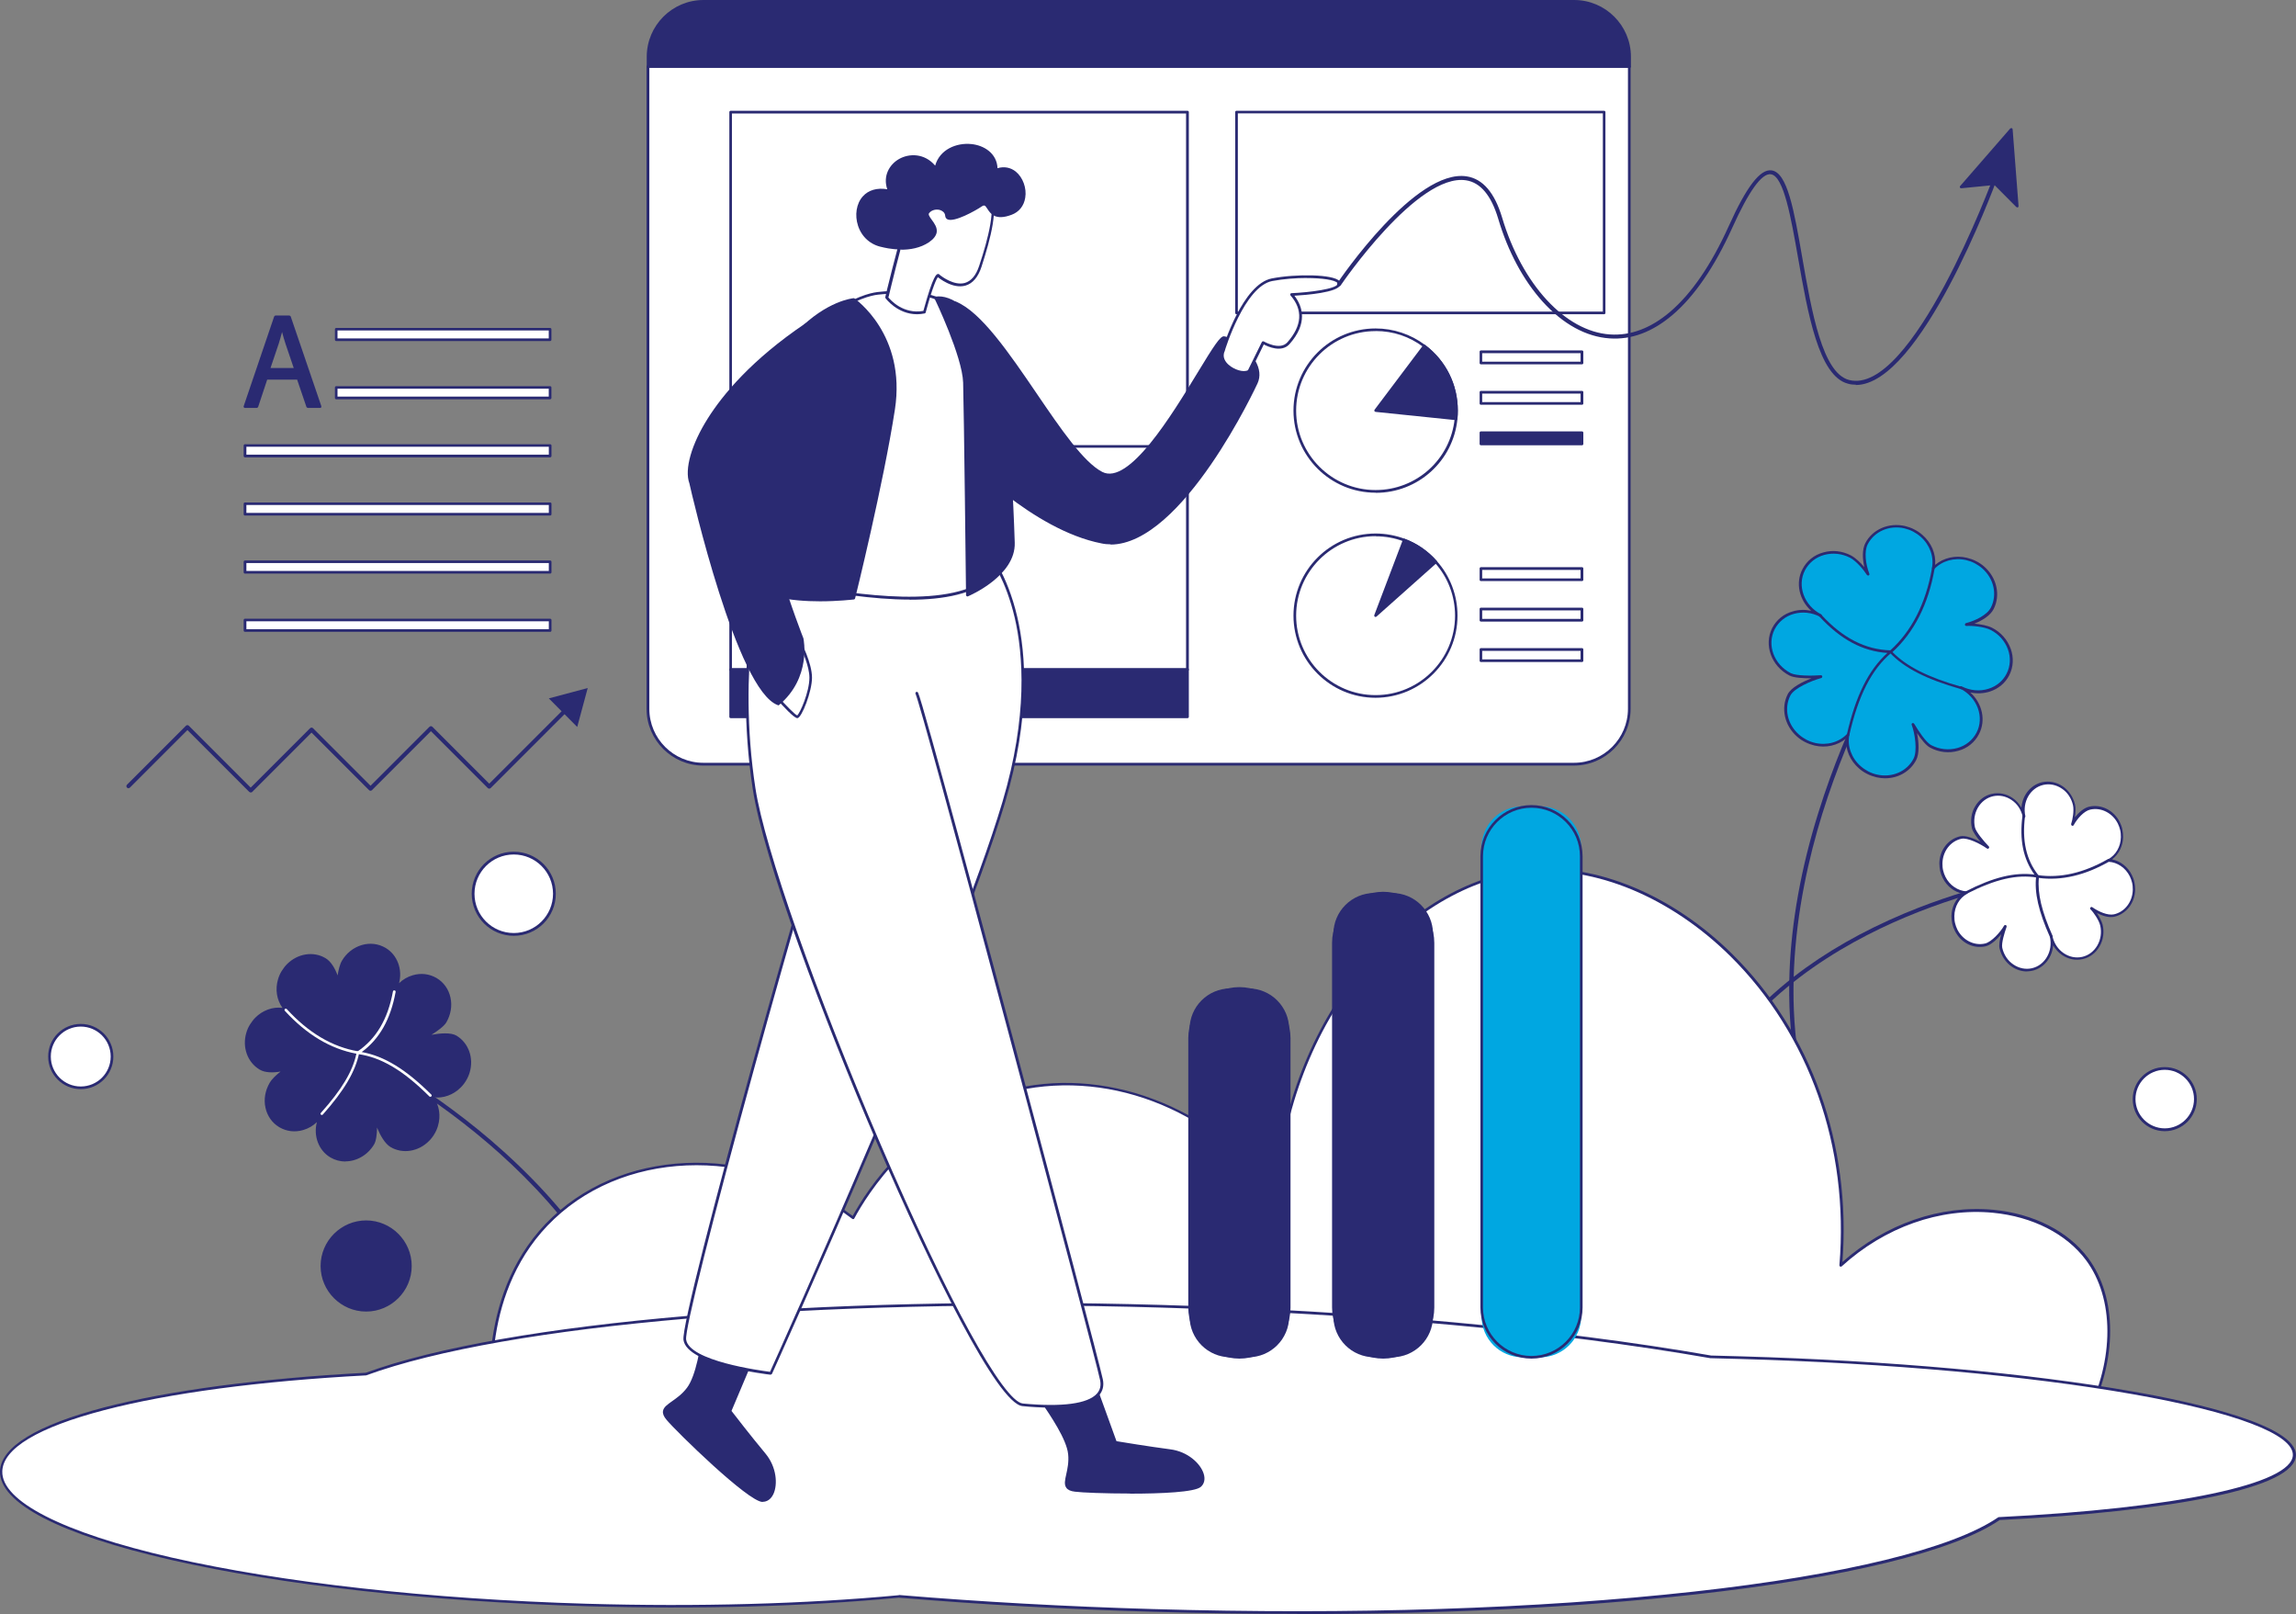 <?xml version="1.0" encoding="UTF-8"?>
<svg id="Layer_1" data-name="Layer 1" xmlns="http://www.w3.org/2000/svg" viewBox="0 0 371.91 261.4">
  <rect x="0" y="0" width="371.91" height="261.4" fill="#808080" stroke="none"/>
  <defs>
    <style>
      .cls-1 {
        fill: #fff;
      }

      .cls-2 {
        fill: #00a7e1;
      }

      .cls-3 {
        fill: #2a2a72;
      }
    </style>
  </defs>
  <path class="cls-3" d="M263.94,9.17c0-4.96-4.02-8.98-8.98-8.98H113.92c-4.96,0-8.98,4.02-8.98,8.98v1.6h158.98v-1.6h.02Z"/>
  <path class="cls-3" d="M263.94,11H104.97c-.13,0-.21-.11-.21-.21v-1.6c0-5.06,4.13-9.19,9.19-9.19H254.99c5.06,0,9.19,4.13,9.19,9.19v1.6c0,.13-.11,.21-.21,.21h-.02Zm-158.76-.43h158.53v-1.38c0-4.83-3.93-8.74-8.74-8.74H113.92c-4.83,0-8.74,3.94-8.74,8.74v1.38Z"/>
  <path class="cls-1" d="M104.97,10.77V114.79c0,4.96,4.02,8.98,8.98,8.98H254.99c4.95,0,8.98-4.02,8.98-8.98V10.77H104.97Z"/>
  <path class="cls-3" d="M254.96,123.98H113.92c-5.06,0-9.19-4.13-9.19-9.19V10.77c0-.13,.11-.21,.21-.21h158.98c.13,0,.21,.11,.21,.21V114.79c0,5.06-4.13,9.19-9.19,9.19h.02ZM105.18,11V114.79c0,4.83,3.94,8.74,8.74,8.74H254.96c4.83,0,8.74-3.94,8.74-8.74V11H105.18Z"/>
  <path class="cls-1" d="M192.38,18.15H118.37v54.15h74.01V18.15Z"/>
  <path class="cls-3" d="M192.36,72.51H118.35c-.13,0-.21-.11-.21-.21V18.15c0-.13,.11-.21,.21-.21h74.01c.13,0,.21,.11,.21,.21v54.15c0,.13-.11,.21-.21,.21Zm-73.8-.43h73.56V18.38H118.56v53.7Z"/>
  <path class="cls-1" d="M259.81,18.15h-59.54V50.68h59.54V18.15Z"/>
  <path class="cls-3" d="M259.84,50.89h-59.55c-.13,0-.21-.11-.21-.21V18.15c0-.13,.11-.21,.21-.21h59.55c.13,0,.21,.11,.21,.21V50.68c0,.13-.11,.21-.21,.21Zm-59.33-.43h59.12V18.36h-59.12V50.47Z"/>
  <path class="cls-1" d="M192.38,77.94H118.37v30.51h74.01v-30.51Z"/>
  <path class="cls-3" d="M192.36,108.66H118.35c-.13,0-.21-.11-.21-.21v-30.51c0-.13,.11-.21,.21-.21h74.01c.13,0,.21,.11,.21,.21v30.51c0,.13-.11,.21-.21,.21Zm-73.8-.43h73.56v-30.06H118.56v30.06Z"/>
  <path class="cls-3" d="M192.38,108.44H118.37v7.66h74.01v-7.66Z"/>
  <path class="cls-3" d="M192.36,116.3H118.35c-.13,0-.21-.11-.21-.21v-7.66c0-.13,.11-.21,.21-.21h74.01c.13,0,.21,.11,.21,.21v7.66c0,.13-.11,.21-.21,.21Zm-73.8-.43h73.56v-7.21H118.56v7.21Z"/>
  <path class="cls-3" d="M294.85,185.51c-.13,0-.26-.09-.3-.19-3.49-8.34-5.06-17.74-4.68-27.94,.32-8.15,1.87-16.81,4.66-25.74,4.72-15.21,11.38-26.13,11.47-26.23,.08-.15,.3-.19,.45-.11s.19,.3,.11,.45c-.06,.11-6.7,10.96-11.4,26.11-4.32,13.96-7.83,34.53,0,53.23,.06,.17,0,.36-.17,.43-.04,0-.08,.02-.13,.02v-.02Z"/>
  <path class="cls-2" d="M325.23,109.25c-1.34,2.64-4.74,3.6-7.57,2.13,2.83,1.45,4.04,4.77,2.7,7.4-1.34,2.64-4.74,3.6-7.57,2.13-1.02-.53-2.32-2.68-2.87-3.57,.53,1.38,.98,4.3,.3,5.66-1.13,2.21-3.72,3.26-6.21,2.68-.49-.11-.96-.3-1.42-.53s-.89-.53-1.28-.85c-1.55-1.36-2.28-3.36-1.92-5.26-1.32,1.4-3.38,1.98-5.38,1.51-.49-.11-.96-.3-1.42-.53-.47-.23-.89-.53-1.28-.85-1.92-1.68-2.6-4.38-1.45-6.6,.7-1.36,3.74-2.57,5.17-2.94-1.04,.06-3.96,.15-5-.36-2.83-1.45-4.04-4.77-2.7-7.4,1.34-2.64,4.74-3.6,7.57-2.13-2.83-1.45-4.04-4.77-2.7-7.4,1.34-2.64,4.74-3.6,7.57-2.13,1.04,.53,2.28,1.96,2.83,2.87-.53-1.38-.94-3.57-.23-4.94,1.15-2.21,3.72-3.26,6.21-2.68,.49,.11,.96,.3,1.43,.53,.47,.23,.89,.53,1.28,.85,1.55,1.36,2.28,3.36,1.91,5.26,1.32-1.4,3.38-1.98,5.38-1.51,.49,.11,.96,.3,1.42,.53,.47,.23,.89,.53,1.28,.85,1.91,1.68,2.59,4.38,1.45,6.6-.7,1.36-2.77,2.28-4.19,2.64,1.06-.06,3,.13,4.02,.66,2.83,1.45,4.04,4.77,2.7,7.4l-.02-.02Z"/>
  <path class="cls-3" d="M305.34,126.04c-.47,0-.94-.06-1.42-.17-.51-.13-1.02-.3-1.49-.55-.47-.23-.92-.53-1.32-.89-1.45-1.26-2.21-3.06-2.06-4.85-1.36,1.15-3.28,1.6-5.15,1.15-.51-.13-1.02-.3-1.49-.55-.47-.23-.91-.53-1.32-.89-2.04-1.79-2.66-4.62-1.51-6.87,.53-1.06,2.36-2,3.85-2.57-1.21,0-2.83-.06-3.57-.45-2.93-1.51-4.19-4.96-2.79-7.7,.68-1.32,1.87-2.3,3.36-2.7,.96-.28,1.96-.3,2.94-.09-1.92-1.74-2.58-4.49-1.4-6.74,.68-1.32,1.87-2.3,3.36-2.7,1.49-.43,3.08-.26,4.51,.49,.72,.38,1.53,1.15,2.15,1.89-.32-1.36-.36-2.85,.15-3.87,1.15-2.26,3.81-3.4,6.45-2.79,.51,.13,1.02,.3,1.49,.55,.47,.23,.91,.53,1.32,.89,1.45,1.26,2.21,3.06,2.06,4.85,1.36-1.15,3.28-1.6,5.15-1.15,.51,.13,1.02,.3,1.49,.55,.47,.23,.92,.53,1.32,.89,2.04,1.79,2.66,4.62,1.51,6.87-.53,1.04-1.83,1.85-3.11,2.36,.98,.09,2.13,.3,2.85,.66,1.43,.72,2.49,1.94,3.02,3.38,.53,1.45,.45,2.98-.23,4.32-.64,1.26-1.76,2.19-3.15,2.64-1,.32-2.08,.36-3.15,.15,1.92,1.74,2.57,4.49,1.4,6.74-.68,1.32-1.87,2.3-3.36,2.7-1.49,.43-3.08,.26-4.51-.49-.72-.36-1.53-1.43-2.17-2.38,.32,1.49,.4,3.34-.13,4.36-.96,1.85-2.89,2.96-5.02,2.96h-.02Zm-6-7.26s.06,0,.11,.02c.09,.04,.13,.15,.11,.23-.36,1.81,.36,3.77,1.85,5.06,.36,.32,.79,.6,1.21,.83,.45,.23,.91,.4,1.38,.51,2.45,.57,4.89-.49,5.96-2.57,.64-1.23,.24-4.06-.3-5.47-.04-.11,0-.23,.11-.28,.11-.04,.21,0,.28,.09l.09,.13c.57,.94,1.79,2.89,2.72,3.36,1.32,.68,2.81,.83,4.19,.45,1.38-.38,2.47-1.28,3.11-2.49,1.3-2.51,.13-5.7-2.6-7.11-.08-.04-.13-.11-.13-.19,0-.04,0-.06,.02-.11,.06-.11,.19-.15,.3-.09,1.38,.7,2.98,.85,4.38,.38,1.28-.4,2.32-1.28,2.9-2.43,.62-1.21,.7-2.64,.21-3.96-.49-1.34-1.49-2.47-2.81-3.13-1-.51-2.96-.7-3.92-.64-.11,0-.21-.06-.23-.19,0-.11,.04-.21,.15-.26,1.47-.38,3.42-1.28,4.06-2.53,1.06-2.09,.49-4.68-1.4-6.34-.36-.32-.79-.6-1.21-.83-.45-.23-.92-.4-1.38-.51-1.94-.45-3.91,.11-5.19,1.45-.06,.06-.17,.08-.26,.04-.08-.04-.13-.15-.11-.23,.36-1.81-.36-3.77-1.85-5.06-.36-.32-.79-.6-1.21-.83-.45-.23-.92-.4-1.38-.51-2.45-.57-4.89,.49-5.96,2.57-.62,1.21-.32,3.28,.26,4.77,.04,.11,0,.21-.11,.28-.11,.04-.21,0-.28-.08-.51-.81-1.72-2.26-2.74-2.79-1.32-.68-2.81-.83-4.19-.45-1.38,.38-2.47,1.28-3.11,2.49-1.3,2.51-.13,5.7,2.59,7.11,.09,.04,.13,.11,.13,.19,0,.04,0,.06-.02,.11-.06,.11-.19,.15-.3,.09-1.32-.68-2.81-.83-4.19-.45-1.38,.38-2.47,1.28-3.11,2.49-1.3,2.53-.13,5.7,2.6,7.11,.87,.45,3.38,.45,4.87,.34,.11,0,.21,.06,.24,.19,0,.11-.04,.21-.15,.26-1.66,.45-4.4,1.64-5.02,2.83-1.06,2.09-.49,4.68,1.4,6.34,.36,.32,.79,.6,1.21,.83,.45,.23,.91,.4,1.38,.51,1.94,.45,3.91-.11,5.19-1.45,.04-.04,.11-.06,.15-.06v-.02Z"/>
  <path class="cls-3" d="M299.36,119.23h-.04c-.13-.02-.19-.15-.17-.26,1.45-6.32,3.49-10.43,6.57-13.23-4-.26-7.59-2.19-11-5.89-.08-.09-.08-.23,0-.3,.08-.08,.23-.08,.3,0,3.47,3.79,7.15,5.66,11.23,5.77,.08,0,.17,.06,.19,.15,.02,.08,0,.17-.06,.23-3.23,2.74-5.34,6.87-6.83,13.36-.02,.11-.11,.17-.21,.17h.02Z"/>
  <path class="cls-3" d="M317.66,111.59h-.06c-5.6-1.6-9.13-3.4-11.49-5.89-.04-.04-.06-.11-.06-.15,0-.06,.02-.11,.06-.15,3.53-3.15,5.83-7.66,6.83-13.34,0-.13,.13-.19,.25-.17,.13,0,.19,.13,.17,.26-1,5.7-3.3,10.23-6.81,13.45,2.3,2.34,5.77,4.09,11.15,5.62,.11,.04,.19,.15,.15,.28-.02,.11-.11,.15-.21,.15l.02-.04Z"/>
  <path class="cls-3" d="M276.49,175.53s-.11,0-.15-.04c-.17-.08-.21-.28-.15-.45,3.25-6.32,8.1-12,14.44-16.91,5.04-3.91,11.04-7.34,17.81-10.19,11.53-4.83,21.44-6.32,21.53-6.34,.19-.02,.34,.11,.36,.28,.02,.17-.11,.34-.28,.36-.11,0-9.96,1.49-21.4,6.3-10.55,4.43-24.63,12.68-31.91,26.79-.06,.11-.17,.17-.3,.17l.04,.04Z"/>
  <path class="cls-1" d="M337.34,155.15c-2.25,.51-4.53-1.04-5.08-3.47,.55,2.43-.83,4.81-3.06,5.32-2.26,.51-4.53-1.04-5.08-3.47-.19-.87,.45-2.74,.7-3.51-.55,1-2.06,2.74-3.23,3.02-1.89,.43-3.81-.6-4.72-2.36-.17-.34-.32-.72-.4-1.13-.09-.4-.13-.79-.13-1.19,.04-1.62,.87-3.06,2.19-3.79-1.51-.09-2.89-1.02-3.61-2.47-.17-.34-.32-.72-.4-1.13-.09-.4-.13-.79-.13-1.19,.04-2,1.32-3.74,3.21-4.19,1.17-.28,3.4,.94,4.36,1.62-.58-.6-2.09-2.3-2.28-3.17-.55-2.43,.83-4.81,3.06-5.32,2.26-.51,4.53,1.04,5.08,3.47-.55-2.43,.83-4.81,3.06-5.32,2.25-.51,4.53,1.04,5.08,3.47,.19,.89-.04,2.34-.3,3.13,.55-1,1.68-2.36,2.83-2.62,1.9-.43,3.81,.6,4.72,2.36,.17,.34,.32,.72,.4,1.13,.08,.4,.13,.79,.13,1.19-.04,1.62-.87,3.06-2.19,3.79,1.51,.09,2.89,1.02,3.62,2.47,.17,.34,.32,.72,.4,1.13,.08,.4,.13,.79,.13,1.19-.04,2-1.32,3.74-3.21,4.19-1.17,.28-2.74-.51-3.68-1.19,.58,.6,1.42,1.85,1.62,2.74,.55,2.43-.81,4.81-3.06,5.32l-.02-.02Z"/>
  <path class="cls-3" d="M328.32,157.32c-.85,0-1.68-.26-2.43-.77-1-.68-1.7-1.74-2-2.96-.13-.57,.04-1.47,.28-2.3-.74,.89-1.72,1.77-2.55,1.96-1.96,.45-4-.57-4.96-2.49-.19-.36-.34-.77-.43-1.17-.08-.4-.13-.83-.13-1.23,.02-1.47,.7-2.81,1.79-3.64-1.34-.28-2.53-1.19-3.19-2.51-.19-.36-.34-.77-.43-1.17-.08-.4-.13-.83-.13-1.23,.04-2.15,1.43-3.94,3.38-4.38,.85-.19,2.21,.34,3.28,.89-.58-.7-1.24-1.6-1.38-2.19-.28-1.23-.11-2.49,.51-3.53,.62-1.06,1.57-1.79,2.72-2.04,1.15-.26,2.34-.02,3.34,.66,.6,.4,1.08,.96,1.45,1.57,.15-1.98,1.45-3.66,3.34-4.11,1.15-.26,2.34-.02,3.34,.66,1,.68,1.7,1.74,2,2.96,.13,.57,.08,1.36-.02,2.06,.64-.81,1.47-1.53,2.3-1.72,1.96-.45,4,.57,4.96,2.49,.19,.36,.34,.77,.42,1.17,.09,.4,.13,.83,.13,1.23-.02,1.47-.7,2.81-1.79,3.64,1.34,.28,2.53,1.19,3.19,2.51,.19,.38,.34,.77,.42,1.17,.09,.4,.13,.83,.13,1.23-.04,2.15-1.45,3.94-3.38,4.38-.85,.19-1.92-.13-2.83-.6,.4,.6,.79,1.32,.94,1.89,.28,1.23,.11,2.49-.51,3.53-.62,1.06-1.57,1.79-2.72,2.04-1.15,.26-2.34,.02-3.34-.66-.6-.4-1.08-.96-1.45-1.57-.15,1.96-1.45,3.66-3.34,4.11-.3,.06-.62,.11-.91,.11Zm-3.51-7.51h.09c.11,.04,.15,.17,.13,.28l-.04,.13c-.26,.74-.83,2.51-.66,3.28,.26,1.13,.89,2.08,1.81,2.7,.92,.62,1.98,.83,3,.6,2.13-.49,3.42-2.77,2.91-5.06v-.04c0-.11,.06-.19,.17-.21,.13-.02,.23,.04,.25,.17,.26,1.13,.9,2.08,1.81,2.7,.92,.62,1.98,.83,3,.6,1.02-.23,1.89-.89,2.45-1.85,.55-.96,.72-2.11,.47-3.21-.19-.85-1.04-2.11-1.58-2.64-.08-.09-.08-.21,0-.3,.06-.09,.19-.11,.3-.04,.96,.68,2.47,1.38,3.51,1.15,1.76-.4,3-2.04,3.04-3.98,0-.38-.02-.77-.11-1.13-.09-.36-.21-.72-.38-1.06-.68-1.36-2-2.26-3.42-2.34-.11,0-.17-.06-.19-.17-.02-.09,.02-.19,.11-.23,1.25-.7,2.04-2.06,2.06-3.6,0-.38-.02-.77-.11-1.13-.09-.36-.21-.72-.38-1.06-.87-1.72-2.72-2.66-4.47-2.26-1.02,.23-2.11,1.47-2.68,2.51-.06,.11-.17,.15-.28,.09-.11-.06-.15-.17-.13-.28,.24-.7,.49-2.15,.3-3.02-.26-1.13-.89-2.09-1.81-2.7-.92-.62-1.98-.83-3-.6-2.13,.49-3.42,2.77-2.91,5.06v.04c0,.11-.06,.19-.17,.21-.13,.02-.23-.04-.26-.17-.25-1.13-.89-2.09-1.81-2.7-.91-.62-1.98-.83-3-.6-1.02,.23-1.89,.89-2.45,1.85-.55,.96-.72,2.11-.47,3.21,.17,.72,1.43,2.23,2.24,3.06,.08,.08,.08,.21,0,.3-.06,.09-.19,.11-.3,.04-1.08-.77-3.17-1.81-4.17-1.57-1.76,.4-3,2.04-3.04,3.98,0,.38,.02,.77,.11,1.13,.08,.36,.21,.72,.38,1.06,.68,1.36,2,2.26,3.42,2.34,.11,0,.17,.06,.19,.17,.02,.09-.02,.19-.11,.23-1.25,.68-2.04,2.06-2.06,3.6,0,.38,.02,.77,.11,1.13,.09,.36,.21,.72,.38,1.06,.87,1.72,2.72,2.66,4.47,2.26,1.04-.23,2.53-1.87,3.09-2.89,.04-.06,.11-.11,.19-.11v.02Z"/>
  <path class="cls-3" d="M318.51,144.78s-.15-.04-.19-.13c-.06-.11,0-.23,.09-.3,4.45-2.28,7.91-3.13,11.13-2.72-1.81-2.51-2.45-5.62-1.94-9.49,0-.13,.13-.19,.23-.19,.13,0,.21,.13,.19,.23-.51,3.96,.19,7.08,2.17,9.57,.06,.06,.06,.17,0,.26-.04,.08-.13,.13-.23,.11-3.25-.55-6.77,.26-11.38,2.62-.02,0-.06,.02-.11,.02l.04,.02Z"/>
  <path class="cls-3" d="M332.25,151.89s-.17-.04-.19-.13c-1.85-4.15-2.55-7.19-2.24-9.85,0-.06,.04-.11,.09-.15,.04-.04,.11-.04,.17-.04,3.64,.53,7.47-.36,11.38-2.6,.11-.06,.23-.02,.3,.08s.02,.23-.08,.3c-3.91,2.26-7.77,3.15-11.42,2.68-.24,2.53,.47,5.45,2.23,9.4,.04,.11,0,.23-.11,.3h-.13Z"/>
  <path class="cls-3" d="M104.97,225.98c-.15,0-.3-.11-.32-.28-3.02-18.02-15.57-31.98-25.57-40.53-10.85-9.28-21.12-14.34-21.23-14.4-.17-.09-.23-.28-.15-.45,.09-.17,.28-.23,.45-.15,.11,.04,10.42,5.15,21.34,14.47,6.4,5.49,11.76,11.32,15.93,17.38,5.21,7.57,8.53,15.49,9.87,23.55,.02,.17-.09,.34-.28,.38h-.06l.02,.02Z"/>
  <path class="cls-3" d="M45.38,182.38c2.28,1.34,5.32,.45,6.77-2.02-1.45,2.47-.79,5.55,1.49,6.89,2.28,1.36,5.32,.45,6.77-2.02,.53-.89,.49-3.15,.47-4.08,.26,1.3,1.3,3.72,2.49,4.43,1.91,1.15,4.38,.68,6-.94,.32-.32,.6-.68,.83-1.08,.23-.4,.43-.83,.55-1.26,.53-1.77,.13-3.66-1.06-4.91,1.68,.43,3.51-.11,4.81-1.43,.32-.32,.6-.68,.83-1.09,.23-.4,.43-.83,.55-1.26,.66-2.19-.13-4.57-2.06-5.7-1.17-.7-4.06-.15-5.32,.23,.83-.45,3.08-1.77,3.62-2.68,1.45-2.47,.79-5.55-1.49-6.89-2.28-1.34-5.32-.45-6.76,2.02,1.45-2.47,.79-5.55-1.49-6.91-2.28-1.36-5.32-.45-6.76,2.02-.53,.89-.79,2.57-.77,3.53-.26-1.3-1-3.17-2.19-3.85-1.94-1.15-4.38-.68-6,.94-.32,.32-.6,.68-.83,1.09-.23,.4-.43,.83-.55,1.26-.53,1.77-.13,3.66,1.06,4.91-1.68-.43-3.51,.11-4.81,1.43-.32,.32-.6,.68-.83,1.09-.23,.4-.43,.83-.55,1.26-.66,2.19,.13,4.57,2.06,5.7,1.17,.7,3.19,.4,4.45,0-.83,.45-2.21,1.53-2.74,2.43-1.45,2.47-.79,5.55,1.49,6.89v.02Z"/>
  <path class="cls-3" d="M55.95,188.1c-.83,0-1.66-.21-2.43-.66-1.94-1.15-2.77-3.51-2.19-5.72-.62,.6-1.38,1.04-2.21,1.28-1.34,.4-2.7,.23-3.87-.45-1.15-.68-1.96-1.81-2.25-3.17-.3-1.36-.04-2.79,.68-4.02,.36-.62,1.08-1.3,1.77-1.83-1.19,.21-2.53,.21-3.4-.32-1.96-1.17-2.85-3.62-2.15-5.96,.13-.45,.32-.89,.57-1.3,.26-.4,.53-.79,.87-1.13,1.19-1.21,2.85-1.81,4.42-1.6-.94-1.3-1.21-3.02-.72-4.64,.13-.45,.32-.89,.57-1.3,.26-.4,.53-.79,.87-1.13,1.72-1.74,4.3-2.15,6.25-.98,.87,.51,1.53,1.64,1.96,2.79,.13-.83,.34-1.77,.7-2.38,.72-1.23,1.87-2.13,3.19-2.53,1.34-.4,2.7-.23,3.87,.45,1.94,1.15,2.77,3.51,2.19,5.72,.62-.6,1.38-1.04,2.21-1.28,1.34-.4,2.7-.23,3.87,.45,1.15,.68,1.96,1.81,2.25,3.17,.3,1.36,.04,2.79-.68,4.02-.38,.64-1.49,1.43-2.4,2,1.4-.26,3.15-.4,4.04,.13,1.96,1.17,2.85,3.62,2.15,5.96-.13,.45-.32,.89-.57,1.3-.23,.4-.53,.79-.87,1.13-1.19,1.21-2.85,1.81-4.42,1.6,.94,1.28,1.21,3.02,.72,4.64-.13,.45-.32,.89-.57,1.3-.23,.4-.53,.79-.87,1.13-1.72,1.74-4.3,2.15-6.25,.98-.87-.51-1.68-1.89-2.17-3.15-.02,1-.13,2.15-.49,2.74-1.04,1.74-2.85,2.74-4.66,2.74l.02,.02Zm-3.62-7.64c-1.38,2.36-.74,5.32,1.43,6.6,2.17,1.3,5.08,.43,6.47-1.94,.47-.81,.45-2.85,.45-3.85v-.15c0-.11,.08-.21,.19-.21s.21,.06,.23,.17c.26,1.32,1.32,3.66,2.38,4.28,1.79,1.06,4.15,.68,5.72-.91,.32-.32,.57-.66,.81-1.04,.23-.38,.4-.79,.53-1.21,.51-1.7,.11-3.49-1.02-4.7-.06-.06-.08-.17-.02-.26,.04-.09,.15-.13,.23-.11,1.6,.4,3.36-.11,4.62-1.36,.32-.32,.57-.66,.81-1.04,.23-.38,.4-.79,.53-1.21,.64-2.15-.17-4.38-1.96-5.45-1.02-.62-3.68-.21-5.15,.26-.11,.04-.21,0-.28-.13-.06-.13,0-.21,.11-.28,1.17-.64,3.08-1.85,3.53-2.6,.68-1.15,.89-2.47,.64-3.7-.28-1.23-1-2.28-2.04-2.89-1.04-.62-2.3-.77-3.53-.4-1.23,.36-2.28,1.19-2.96,2.34-.06,.11-.19,.13-.3,.08-.06-.04-.11-.11-.11-.19,0-.04,0-.09,.02-.11,1.38-2.36,.77-5.32-1.43-6.6-1.04-.62-2.3-.77-3.53-.4-1.23,.36-2.28,1.19-2.96,2.34-.51,.87-.74,2.55-.74,3.4,0,.11-.09,.21-.19,.21s-.21-.06-.23-.17c-.28-1.4-1.02-3.08-2.09-3.72-1.79-1.06-4.15-.68-5.72,.92-.32,.32-.57,.66-.81,1.04-.23,.38-.4,.79-.53,1.21-.51,1.7-.11,3.49,1.02,4.7,.06,.06,.08,.17,.02,.26-.04,.09-.15,.13-.23,.11-1.6-.4-3.36,.11-4.62,1.38-.32,.32-.57,.66-.81,1.04-.23,.38-.4,.79-.53,1.21-.64,2.15,.17,4.38,1.96,5.45,1.08,.64,2.98,.38,4.28-.02,.11-.04,.21,0,.28,.13,.04,.11,0,.21-.11,.28-.77,.4-2.13,1.49-2.66,2.36-.68,1.15-.89,2.47-.64,3.7,.28,1.23,1,2.28,2.04,2.89,1.04,.62,2.3,.77,3.51,.4,1.23-.36,2.28-1.19,2.96-2.34,.06-.11,.19-.13,.3-.08,.06,.04,.11,.11,.11,.19,0,.04,0,.08-.02,.11l.04,.02Z"/>
  <path class="cls-1" d="M69.69,177.61s-.11,0-.15-.06c-4.23-4.21-7.79-6.32-11.55-6.85-.09,0-.17-.09-.19-.17,0-.08,0-.17,.08-.23,3.04-2.04,4.94-5.23,5.77-9.74,.02-.13,.13-.19,.26-.17,.13,.02,.19,.13,.17,.26-.81,4.43-2.62,7.62-5.49,9.72,3.66,.66,7.17,2.81,11.27,6.89,.09,.08,.09,.21,0,.3-.04,.04-.11,.06-.15,.06h-.02Z"/>
  <path class="cls-1" d="M52.14,180.57s-.11,0-.15-.06c-.09-.09-.11-.21,0-.3,3.34-3.72,5.13-6.7,5.74-9.57-4.19-.77-8.08-3.11-11.59-6.94-.08-.09-.06-.23,0-.3,.09-.08,.23-.06,.3,0,3.49,3.83,7.38,6.15,11.55,6.85,.06,0,.11,.04,.15,.08s.04,.11,.04,.17c-.6,3.02-2.43,6.11-5.89,10-.04,.04-.11,.06-.17,.06h.02Z"/>
  <path class="cls-1" d="M79.91,228.95c-.28-1.75-2.81-19.92,9.72-31.7,12-11.28,32.76-12.02,48.57,0,1.38-2.62,9-16.26,25.04-20.45,15.55-4.06,32.76,2.38,43.44,16.36,2.02-28.83,21.49-50.3,40.89-52.15,24.04-2.3,53.86,24.98,50.61,63.89,13.89-12.66,32.7-10.66,39.87-1.02,4.85,6.49,4.53,16.66,0,25.55-86.05-.17-172.08-.34-258.13-.51v.02Z"/>
  <path class="cls-3" d="M338.04,229.68l-258.13-.51c-.11,0-.19-.08-.21-.19-.32-2.02-2.72-20.13,9.79-31.89,12.4-11.66,33.27-11.72,48.63-.17,2.21-4.06,10.02-16.4,25.06-20.34,7.68-2,15.87-1.51,23.68,1.43,7.66,2.87,14.42,7.91,19.66,14.57,1.04-13.38,5.98-26.04,13.93-35.74,7.59-9.28,17.49-15.13,27.12-16.04,10.93-1.04,23.29,4.08,33.02,13.7,12.81,12.66,19.3,30.83,17.85,49.87,7-6.19,15.87-9.25,24.44-8.45,6.53,.62,12.12,3.47,15.36,7.81,4.74,6.38,4.77,16.51,0,25.79-.04,.06-.11,.13-.19,.13v.04Zm-257.94-.94l257.81,.51c4.62-9.11,4.59-19-.04-25.21-3.17-4.23-8.64-7.02-15.04-7.64-8.62-.83-17.55,2.34-24.51,8.68-.06,.06-.17,.06-.24,.04-.08-.04-.13-.13-.13-.21,1.6-19.13-4.85-37.38-17.68-50.08-9.66-9.53-21.87-14.62-32.68-13.6-9.51,.91-19.29,6.7-26.82,15.87-8,9.77-12.93,22.57-13.87,36.06,0,.08-.06,.17-.15,.19-.09,.02-.17,0-.23-.09-10.68-13.96-27.63-20.36-43.23-16.28-15.17,3.96-22.89,16.57-24.91,20.34-.02,.06-.09,.11-.15,.11s-.13,0-.17-.04c-15.21-11.57-35.97-11.6-48.27,0-12.04,11.32-10.06,28.6-9.68,31.32l-.02,.02Z"/>
  <path class="cls-1" d="M371.65,235.63c.21-7.3-39.93-14.36-89.67-15.81-1.62-.04-3.23-.08-4.85-.13-24.12-4.19-55.1-7.19-88.92-8.19-57.42-1.66-106.94,2.96-128.94,10.98C24.79,224.34,.43,230.38,.21,238.21c-.3,10.43,42.19,20.13,94.92,21.66,18.51,.53,35.8,0,50.48-1.38,13.02,1.08,26.85,1.85,41.19,2.28,66.18,1.91,121.9-4.51,137.02-14.89,28.34-1.4,47.7-5.23,47.84-10.26l-.02,.02Z"/>
  <path class="cls-3" d="M210.1,261.36c-7.64,0-15.42-.11-23.32-.34-14.04-.4-27.89-1.17-41.16-2.28-15.15,1.43-32.61,1.9-50.48,1.38-25.51-.74-49.44-3.4-67.39-7.49C9.7,248.51-.15,243.4,0,238.25c.11-3.89,5.94-7.47,16.85-10.32,10.55-2.75,25.21-4.7,42.4-5.62,22.72-8.3,73.35-12.6,129-10.98,32.44,.94,64.01,3.85,88.92,8.19,1.62,.04,3.24,.09,4.83,.13,24.06,.7,46.65,2.72,63.61,5.72,9.87,1.74,26.42,5.4,26.29,10.32-.09,2.57-4.62,4.83-13.53,6.7-8.43,1.76-20.34,3.06-34.46,3.77-7.45,5.08-25,9.36-49.42,12.06-19,2.11-40.93,3.17-64.37,3.17l-.02-.04Zm-64.5-3.06c13.27,1.11,27.12,1.87,41.16,2.28,32.14,.94,62.46-.04,87.63-2.83,24.4-2.7,41.91-6.98,49.27-12.02,.04-.02,.06-.04,.11-.04,28.8-1.42,47.5-5.36,47.63-10.04,.11-3.36-9.36-6.96-25.93-9.87-16.93-2.98-39.48-5.02-63.54-5.7-1.6-.04-3.23-.09-4.85-.13h-.04c-24.89-4.34-56.46-7.23-88.88-8.19-55.61-1.62-106.2,2.7-128.87,10.98h-.06c-17.17,.91-31.8,2.87-42.33,5.62-10.7,2.79-16.42,6.21-16.53,9.91-.15,4.85,9.85,9.94,27.4,13.96,17.91,4.08,41.82,6.74,67.31,7.49,17.87,.51,35.31,.04,50.46-1.38l.08-.02Z"/>
  <path class="cls-3" d="M114.37,213.91c-.28,.21-.87,8.23-2.91,10.96-2.04,2.72-5.13,2.79-3.3,4.94,1.83,2.15,13.19,13.15,15.36,13.19,2.17,.04,2.89-4.38,.32-7.47-2.57-3.08-5.57-7-5.57-7l3.77-8.94-7.64-5.68h-.02Z"/>
  <path class="cls-3" d="M123.52,243.23h-.02c-2.32-.04-13.89-11.34-15.51-13.27-.47-.55-.66-1-.6-1.43,.09-.64,.7-1.06,1.49-1.62,.72-.51,1.64-1.15,2.4-2.17,1.47-1.94,2.19-6.66,2.57-9.21,.23-1.53,.28-1.7,.38-1.79,.09-.06,.19-.06,.28,0l7.64,5.68s.11,.17,.06,.26l-3.72,8.81c.49,.64,3.17,4.11,5.49,6.89,1.83,2.19,2.02,5.02,1.3,6.57-.38,.81-1,1.26-1.74,1.26l-.02,.02Zm-9.04-28.96c-.06,.3-.13,.81-.21,1.34-.38,2.57-1.13,7.38-2.66,9.4-.81,1.06-1.74,1.72-2.51,2.26-.7,.49-1.26,.87-1.3,1.32-.04,.3,.13,.64,.51,1.08,1.87,2.21,13.17,13.09,15.19,13.11,.57,0,1.06-.34,1.38-1.02,.68-1.42,.49-4.04-1.23-6.11-2.55-3.06-5.55-6.96-5.57-7-.04-.06-.06-.15-.02-.21l3.7-8.77-7.25-5.4h-.02Z"/>
  <path class="cls-1" d="M136.07,124.85c-3.23,7.98-25.66,88.21-25.15,92.13,.51,3.91,13.93,5.45,13.93,5.45,0,0,29.74-65.62,37.74-92.47,8-26.85-1.87-39.6-2.55-40.28l-21.74,1.02-2.23,34.17v-.02Z"/>
  <path class="cls-3" d="M124.86,222.63h-.02c-.55-.06-13.59-1.6-14.13-5.64-.53-4.08,21.93-84.25,25.17-92.23,.04-.11,.17-.17,.28-.13,.11,.04,.17,.17,.13,.28-1.72,4.23-8.49,27.68-13.98,47.57-7,25.36-11.38,42.81-11.17,44.45,.45,3.47,12.08,5.04,13.59,5.23,1.57-3.47,29.93-66.36,37.65-92.3,4.15-13.94,3.36-23.91,1.98-29.85-1.4-5.96-3.77-9.43-4.4-10.15l-21.64,1.02c-.13,0-.21-.08-.23-.21,0-.13,.08-.21,.21-.23l21.74-1.02s.13,0,.17,.06c.02,.02,2.89,3.26,4.57,10.43,1.4,5.98,2.19,16.04-1.98,30.06-7.89,26.57-37.44,91.85-37.74,92.49-.04,.08-.11,.13-.19,.13l-.02,.04Z"/>
  <path class="cls-3" d="M167.89,225.46c-.04,.34,4.96,6.64,5.3,10.02,.34,3.38-1.87,5.53,.94,5.87,2.81,.34,18.61,.68,20.23-.76,1.62-1.45-.85-5.19-4.85-5.7-4-.51-8.85-1.34-8.85-1.34l-3.3-9.11-9.47,1.02Z"/>
  <path class="cls-3" d="M183.06,241.87c-4.04,0-7.83-.15-8.94-.3-.72-.08-1.17-.3-1.4-.64-.38-.53-.21-1.26,0-2.21,.19-.87,.43-1.96,.3-3.21-.23-2.43-2.94-6.36-4.38-8.49-.87-1.28-.96-1.43-.94-1.57,0-.11,.09-.17,.19-.19l9.47-1.02s.19,.04,.23,.15l3.26,9c.79,.13,5.13,.85,8.72,1.32,2.83,.36,4.89,2.3,5.4,3.94,.28,.87,.11,1.64-.45,2.13-.96,.87-6.4,1.11-11.47,1.11Zm-14.83-16.21c.15,.26,.45,.68,.74,1.13,1.47,2.15,4.19,6.17,4.45,8.7,.13,1.32-.11,2.45-.3,3.36-.17,.83-.32,1.49-.06,1.85,.17,.24,.53,.38,1.11,.45,2.87,.34,18.55,.64,20.06-.7,.43-.38,.53-.98,.32-1.68-.47-1.51-2.4-3.3-5.04-3.64-3.96-.51-8.81-1.34-8.85-1.34-.09,0-.15-.06-.17-.15l-3.26-8.96-9,.98Z"/>
  <path class="cls-1" d="M148.47,112.25c1.19,2.38,29.06,107.08,29.91,111.17,.85,4.09-5.45,4.77-12.74,4.09-7.3-.68-40.27-78.7-43.5-99.79-3.23-21.08,1.53-37.06,1.53-37.06l20.91,2.04,3.91,19.55h-.02Z"/>
  <path class="cls-3" d="M170.13,227.95c-1.53,0-3.08-.09-4.51-.24-4.02-.38-14.76-22.13-23.46-42.36-8.83-20.51-18.51-46.28-20.23-57.59-3.19-20.89,1.49-37,1.53-37.15,.02-.11,.13-.17,.23-.15l20.91,2.04c.13,0,.21,.13,.19,.23,0,.13-.13,.21-.23,.19l-20.72-2.02c-.49,1.79-4.49,17.17-1.47,36.79,1.47,9.6,9.79,33.23,20.21,57.49,10.87,25.28,19.95,41.81,23.1,42.11,6.38,.6,10.53,.04,12-1.6,.53-.6,.7-1.32,.51-2.21-.4-1.98-7.34-28.23-14.83-56.21-8.93-33.38-14.57-53.91-15.06-54.91-.06-.11,0-.23,.11-.3,.11-.06,.23,0,.3,.11,.77,1.51,11.74,42.47,15.1,54.98,7.49,27.98,14.42,54.25,14.83,56.23,.21,1.02,0,1.89-.62,2.6-1.36,1.51-4.53,1.98-7.85,1.98h-.04Z"/>
  <path class="cls-3" d="M154.81,49.02c7.53,3.08,17.1,24.15,23.66,27.55,6.55,3.4,18.1-22.11,19.81-21.94,1.7,.17,6.81,3.91,5.28,7.32-1.53,3.4-13.79,28.04-25.08,25.83-11.3-2.21-22.21-13.94-22.21-13.94l-1.45-24.83Z"/>
  <path class="cls-3" d="M179.91,88.15c-.49,0-1-.04-1.49-.15-11.23-2.19-22.23-13.89-22.34-14-.09-.09-.09-.23,0-.3,.08-.09,.23-.09,.3,0,.11,.11,11,11.7,22.1,13.87,5.81,1.15,11.89-5.21,15.98-10.72,4.42-5.98,7.89-12.85,8.85-14.98,.45-1,.32-2.09-.34-3.26-1.15-1.98-3.66-3.64-4.74-3.74-.45,.06-2.17,2.89-3.85,5.64-4.53,7.45-11.36,18.7-16.04,16.28-3.13-1.62-6.83-7.06-10.76-12.83-4.4-6.45-8.94-13.11-12.87-14.7-.11-.04-.17-.17-.13-.28s.17-.17,.28-.13c4.06,1.66,8.64,8.38,13.06,14.87,3.89,5.72,7.59,11.13,10.62,12.7,4.32,2.23,11.3-9.26,15.47-16.11,2.66-4.38,3.66-5.89,4.25-5.85,1.19,.13,3.85,1.83,5.08,3.96,.74,1.28,.87,2.55,.36,3.66-.13,.28-12.08,26.11-23.83,26.11l.04-.04Z"/>
  <path class="cls-3" d="M198.02,55.49s-2.06,2.89,0,4.81c2.06,1.91,5.62,2.21,5.45-.13-.17-2.34-4.53-5.55-5.45-4.68Z"/>
  <path class="cls-3" d="M201.63,62.04c-1.21,0-2.7-.6-3.77-1.6-2.17-2.02-.04-5.06-.02-5.08h.02c.19-.21,.6-.38,1.42-.06,1.68,.64,4.28,2.96,4.4,4.85,.06,.77-.26,1.36-.89,1.66-.32,.15-.72,.23-1.15,.23h-.02Zm-3.47-6.4c-.19,.28-1.85,2.81,0,4.51,1.32,1.21,3.34,1.81,4.45,1.28,.47-.23,.7-.64,.66-1.23-.13-1.68-2.6-3.87-4.13-4.47-.45-.17-.79-.19-.96-.09h-.02Z"/>
  <path class="cls-1" d="M142.19,47.51s-11.55,.85-15.47,19.21c-3.91,18.36-9.85,26.51-1.36,27.53,8.49,1.02,40.27,9.17,37.91-9.68-2.38-18.87,.85-39.42-21.08-37.06Z"/>
  <path class="cls-3" d="M147.38,97.1c-6.11,0-12.74-1.13-17.66-1.96-1.77-.3-3.28-.55-4.38-.68-1.96-.23-3.17-.83-3.87-1.87-1.47-2.21-.26-6.32,1.55-12.51,1.06-3.62,2.36-8.11,3.49-13.4,2.04-9.55,6.17-14.3,9.28-16.62,3.36-2.49,6.21-2.74,6.38-2.77,5.87-.64,10.23,.32,13.34,2.91,5.64,4.7,6.34,14.26,7.06,24.36,.23,3.28,.49,6.66,.89,9.98,.47,3.77-.38,6.72-2.55,8.81-2.98,2.85-8.06,3.77-13.55,3.77l.02-.02Zm-1.87-49.57c-1.04,0-2.13,.06-3.3,.19,0,0-2.89,.23-6.17,2.7-3.04,2.28-7.08,6.94-9.08,16.34-1.13,5.3-2.45,9.81-3.51,13.43-1.79,6.08-2.96,10.11-1.6,12.15,.62,.94,1.74,1.47,3.55,1.68,1.13,.13,2.64,.38,4.4,.7,8.64,1.47,24.7,4.17,30.83-1.7,2.06-1.98,2.87-4.81,2.43-8.43-.43-3.32-.66-6.72-.91-10-.72-10-1.4-19.47-6.91-24.04-2.4-2-5.62-3-9.72-3v-.02Z"/>
  <path class="cls-3" d="M138.28,48.51s8.32,5.62,6.47,17.77c-1.85,12.15-6.45,30.6-6.45,30.6,0,0-14.85,1.79-17.3-3.55-2.45-5.36,3.6-34.77,8.34-39.59,4.74-4.83,8.91-5.19,8.91-5.19l.02-.02Z"/>
  <path class="cls-3" d="M132.85,97.38c-4.55,0-10.51-.66-12.04-3.98-1.38-3.04-.09-12.74,1.45-20.13,1.55-7.4,4.3-17.02,6.94-19.72,4.77-4.85,8.89-5.23,9.06-5.26,.04,0,.11,0,.15,.04,.08,.06,8.42,5.83,6.55,17.98-1.85,12.02-6.4,30.42-6.45,30.6-.02,.09-.08,.15-.19,.17-.23,.02-2.57,.3-5.49,.3h.02Zm5.38-48.64c-.57,.09-4.42,.74-8.7,5.11-2.13,2.17-4.81,9.81-6.81,19.51-1.98,9.49-2.57,17.47-1.49,19.85,2.23,4.87,15.36,3.62,16.91,3.45,.43-1.77,4.64-18.98,6.4-30.42,1.74-11.32-5.53-16.96-6.3-17.51l-.02,.02Z"/>
  <path class="cls-1" d="M143.64,48.17s2.28,3.15,6.11,2.38c1.96-7.23,2.34-5.83,2.34-5.83,0,0,4.85,4.11,6.72-1.6s3.62-12.47-.36-13.66c-3.98-1.19-9.42-1.02-11.21,5.11-1.79,6.13-3.57,13.6-3.57,13.6h-.02Z"/>
  <path class="cls-3" d="M148.55,50.89c-3.19,0-5.08-2.55-5.11-2.6-.04-.04-.04-.11-.04-.17,0-.09,1.81-7.55,3.57-13.62,.66-2.3,1.89-3.94,3.64-4.89,2.79-1.51,6.11-.87,7.85-.36,.89,.28,1.57,.81,2,1.64,1.38,2.66,.02,7.7-1.47,12.3-.55,1.7-1.43,2.72-2.6,3.06-2.11,.6-4.36-1.28-4.47-1.36-.19,.23-.77,1.26-1.98,5.72-.02,.09-.09,.15-.17,.15-.43,.09-.83,.13-1.21,.13h-.02Zm-4.68-2.77c.36,.47,2.45,2.81,5.7,2.23,1.64-5.98,2.15-5.98,2.4-5.98,.13,0,.23,.09,.3,.19,.3,.23,2.28,1.74,4.02,1.26,1.02-.3,1.81-1.21,2.32-2.77,1.49-4.51,2.81-9.45,1.51-11.96-.38-.72-.94-1.19-1.72-1.43-1.68-.49-4.87-1.13-7.51,.32-1.64,.89-2.81,2.45-3.43,4.64-1.66,5.66-3.32,12.57-3.53,13.49h-.06Z"/>
  <path class="cls-1" d="M125.71,112.76s2.98,3.36,3.45,3.32c.47-.04,2.17-3.96,2.17-6.34s-1.83-5.83-1.83-5.83l-3.79,8.83v.02Z"/>
  <path class="cls-3" d="M129.15,116.3c-.51,0-2.23-1.83-3.6-3.38-.06-.06-.06-.15-.04-.23l3.79-8.83s.11-.13,.19-.13,.17,.04,.19,.11c.09,.15,1.85,3.51,1.85,5.91,0,2.23-1.66,6.49-2.36,6.55h-.02Zm-3.19-3.57c1.3,1.47,2.79,2.98,3.17,3.13,.45-.34,1.98-3.81,1.98-6.11,0-1.83-1.13-4.32-1.6-5.3l-3.53,8.28h-.02Z"/>
  <path class="cls-3" d="M130.62,52.49c-15.61,10.49-20.21,21.79-18.76,25.7,0,0,7.57,33.4,14.19,35.79,5.28-4.43,3.91-10.53,3.91-10.53,0,0-8.15-20.74-5.79-25.66,2.36-4.91,15.13-14.28,15.64-17l-9.21-8.28,.02-.02Z"/>
  <path class="cls-3" d="M126.05,114.19h-.06c-6.64-2.38-13.98-34.36-14.32-35.91-.83-2.26,.32-6.32,3-10.55,2.36-3.74,7.04-9.47,15.83-15.38,.11-.06,.23-.04,.3,.06,.06,.11,.04,.23-.06,.3-15.89,10.68-20,21.83-18.68,25.45,.08,.36,7.53,32.94,13.93,35.62,4.87-4.17,3.81-9.89,3.74-10.23-.43-1.06-8.15-20.89-5.77-25.83,1.26-2.62,5.42-6.47,9.08-9.87,3.25-3.02,6.32-5.85,6.55-7.08,.02-.13,.13-.19,.26-.17,.13,.02,.19,.13,.17,.26-.26,1.36-3.23,4.13-6.68,7.32-3.64,3.36-7.74,7.19-8.98,9.74-2.32,4.79,5.7,25.28,5.79,25.49v.04s1.34,6.3-3.98,10.74c-.04,.04-.08,.04-.15,.04l.02-.02Z"/>
  <path class="cls-3" d="M151.6,48.23s4.51,9.36,4.66,13.7c.15,4.34,.47,34.42,.47,34.42,0,0,7.66-3.23,7.49-8.49-.17-5.26-.83-24.64-3.7-31.28-2.87-6.64-6.64-8.72-8.91-8.36Z"/>
  <path class="cls-3" d="M156.72,96.59s-.09,0-.13-.04c-.06-.04-.11-.11-.11-.17,0-.3-.34-30.13-.47-34.42-.13-4.23-4.57-13.53-4.64-13.62-.02-.06-.02-.13,0-.19,.02-.06,.09-.11,.15-.11,2.55-.4,6.38,2.06,9.15,8.49,1.91,4.43,3.19,15.28,3.7,31.36,.17,5.36-7.3,8.57-7.62,8.7h-.04Zm-4.79-48.17c.77,1.62,4.42,9.55,4.53,13.51,.13,4.04,.43,30.79,.47,34.08,1.4-.66,7.19-3.68,7.04-8.15-.51-16.02-1.79-26.81-3.68-31.19-2.57-5.96-6-8.4-8.38-8.26h.02Z"/>
  <path class="cls-3" d="M142.96,39.79s4.34,1.26,7.4-.79c3.06-2.04-.85-3.66,0-4.68,.85-1.02,2.89-.77,2.98,.6,.08,1.36,4.08-.66,5.62-1.7,1.53-1.04,.77,2.89,4.85,1.36,4.08-1.53,1.85-8.7-2.38-7.06,.09-5.19-8.81-5.51-9.81-.23-3.13-4.26-9.49-.87-7.53,3.64-6.55-1.45-6.81,7.79-1.11,8.87h-.02Z"/>
  <path class="cls-3" d="M145.96,40.4c-1.62,0-2.89-.34-3.06-.38-1.87-.36-3.3-1.62-3.91-3.45-.57-1.72-.28-3.6,.77-4.77,.91-1.02,2.32-1.43,3.96-1.15-.74-2.19,.38-4.02,1.89-4.89,1.64-.94,4.13-.98,5.87,1.06,.74-2.62,3.45-3.74,5.87-3.49,2.06,.21,4.13,1.51,4.23,3.91,1.06-.32,2.11-.13,2.96,.55,1.15,.94,1.79,2.68,1.53,4.23-.21,1.32-1,2.32-2.23,2.77-2.62,.98-3.4-.19-3.91-.98-.17-.28-.34-.51-.49-.53-.09,0-.23,.02-.38,.13-1.06,.72-4.49,2.64-5.59,2.11-.21-.11-.34-.3-.36-.55-.04-.6-.51-.83-.79-.94-.55-.19-1.36-.09-1.81,.47-.19,.23,.04,.57,.43,1.11,.4,.55,.91,1.23,.79,2.02-.11,.57-.51,1.09-1.25,1.6-1.43,.96-3.11,1.21-4.51,1.21l.02-.04Zm-3.23-9.4c-1.34,0-2.17,.55-2.66,1.11-.94,1.06-1.21,2.77-.68,4.34,.57,1.68,1.87,2.83,3.6,3.15,0,0,4.28,1.19,7.21-.77,.64-.43,1-.85,1.08-1.3,.11-.6-.32-1.17-.7-1.68-.4-.55-.85-1.13-.43-1.64,.51-.62,1.47-.87,2.28-.6,.64,.21,1.04,.7,1.09,1.32,0,.13,.06,.17,.13,.19,.7,.34,3.62-1.02,5.15-2.06,.26-.17,.49-.26,.7-.21,.34,.06,.55,.38,.77,.72,.49,.74,1.11,1.68,3.4,.81,1.08-.4,1.77-1.28,1.96-2.45,.23-1.43-.34-3-1.36-3.83-.55-.45-1.51-.89-2.81-.38-.06,.02-.15,0-.21-.02-.06-.04-.09-.11-.09-.19,.04-2.51-2.04-3.6-3.85-3.79-2.36-.23-5,.91-5.51,3.6,0,.09-.08,.15-.17,.17-.08,0-.17,0-.23-.09-1.6-2.17-4.02-2.19-5.59-1.3-1.45,.83-2.49,2.62-1.57,4.72,.04,.09,0,.17-.02,.23-.04,.06-.13,.09-.21,.06-.47-.11-.89-.15-1.28-.15l.02,.02Z"/>
  <path class="cls-1" d="M198.19,56.74s3.19-10.53,7.85-11.43c4.66-.89,11.25-.57,10.85,.72-.4,1.3-7.68,1.64-7.68,1.64,2.89,3.34,.85,6.34-.51,7.89-1.36,1.55-4.11-.11-4.11-.11l-2.28,4.64c-1.34,.87-5.25-1.11-4.13-3.36Z"/>
  <path class="cls-3" d="M201.48,60.53c-.91,0-2.04-.49-2.77-1.15-.91-.83-1.17-1.81-.72-2.72,.19-.64,3.32-10.66,8.02-11.57,3.96-.77,9.98-.68,10.96,.43,.19,.21,.19,.45,.15,.6-.38,1.26-5.59,1.66-7.45,1.77,1.36,1.77,2.19,4.47-.79,7.83-1.26,1.43-3.49,.43-4.17,.06l-2.17,4.43s-.04,.06-.08,.09c-.26,.17-.6,.26-.96,.26h-.02Zm10.19-15.51c-1.77,0-3.77,.15-5.59,.49-4.49,.85-7.66,11.17-7.68,11.28v.04c-.51,1,.15,1.83,.6,2.23,.96,.85,2.45,1.28,3.15,.89l2.25-4.57s.09-.08,.13-.11c.06,0,.13,0,.17,.02,.02,0,2.6,1.53,3.83,.15,2.38-2.7,2.55-5.26,.51-7.6-.06-.06-.06-.15-.04-.23,.04-.09,.11-.13,.19-.13,2.96-.13,7.23-.68,7.49-1.49,0-.04,0-.09-.04-.17-.43-.49-2.47-.79-4.98-.79l.02-.02Z"/>
  <path class="cls-3" d="M59.31,212.19c3.96,0,7.17-3.21,7.17-7.17s-3.21-7.17-7.17-7.17-7.17,3.21-7.17,7.17,3.21,7.17,7.17,7.17Z"/>
  <path class="cls-3" d="M59.31,212.4c-4.06,0-7.38-3.32-7.38-7.38s3.32-7.38,7.38-7.38,7.38,3.32,7.38,7.38-3.32,7.38-7.38,7.38Zm0-14.34c-3.83,0-6.94,3.11-6.94,6.96s3.11,6.96,6.94,6.96,6.96-3.11,6.96-6.96-3.11-6.96-6.96-6.96Z"/>
  <path class="cls-1" d="M13.08,176.17c2.8,0,5.06-2.27,5.06-5.06s-2.27-5.06-5.06-5.06-5.06,2.27-5.06,5.06,2.27,5.06,5.06,5.06Z"/>
  <path class="cls-3" d="M13.08,176.38c-2.91,0-5.28-2.36-5.28-5.28s2.36-5.28,5.28-5.28,5.28,2.36,5.28,5.28-2.36,5.28-5.28,5.28Zm0-10.13c-2.68,0-4.85,2.17-4.85,4.85s2.17,4.85,4.85,4.85,4.85-2.17,4.85-4.85-2.17-4.85-4.85-4.85Z"/>
  <path class="cls-1" d="M83.22,151.36c3.64,0,6.59-2.95,6.59-6.6s-2.95-6.6-6.59-6.6-6.59,2.95-6.59,6.6,2.95,6.6,6.59,6.6Z"/>
  <path class="cls-3" d="M83.22,151.55c-3.74,0-6.81-3.04-6.81-6.81s3.04-6.81,6.81-6.81,6.81,3.04,6.81,6.81-3.04,6.81-6.81,6.81Zm0-13.17c-3.51,0-6.36,2.85-6.36,6.36s2.85,6.36,6.36,6.36,6.36-2.85,6.36-6.36-2.85-6.36-6.36-6.36Z"/>
  <path class="cls-1" d="M350.65,182.98c2.75,0,4.98-2.23,4.98-4.98s-2.23-4.98-4.98-4.98-4.98,2.23-4.98,4.98,2.23,4.98,4.98,4.98Z"/>
  <path class="cls-3" d="M350.65,183.19c-2.85,0-5.19-2.32-5.19-5.19s2.32-5.19,5.19-5.19,5.19,2.32,5.19,5.19-2.32,5.19-5.19,5.19Zm0-9.94c-2.62,0-4.74,2.13-4.74,4.74s2.13,4.74,4.74,4.74,4.74-2.13,4.74-4.74-2.13-4.74-4.74-4.74Z"/>
  <path class="cls-3" d="M40.61,128.34s-.17-.04-.23-.09l-10.02-10.02-9.32,9.32c-.13,.13-.34,.13-.47,0-.13-.13-.13-.34,0-.47l9.55-9.55c.13-.13,.34-.13,.47,0l10.02,10.02,9.62-9.62c.13-.13,.34-.13,.47,0l9.32,9.32,9.55-9.55c.13-.13,.34-.13,.47,0l9.21,9.21,12.4-12.4c.13-.13,.34-.13,.47,0,.13,.13,.13,.34,0,.47l-12.64,12.64c-.13,.13-.34,.13-.47,0l-9.21-9.21-9.55,9.55c-.13,.13-.34,.13-.47,0l-9.32-9.32-9.62,9.62s-.15,.09-.23,.09Z"/>
  <path class="cls-3" d="M93.5,117.72l1.7-6.3-6.3,1.68,4.59,4.62Z"/>
  <path class="cls-3" d="M43.12,61.25l-1.51,4.57h-1.94l4.94-14.53h2.26l4.96,14.53h-2l-1.55-4.57h-5.15Zm4.77-1.47l-1.43-4.19c-.32-.96-.53-1.81-.74-2.66h-.04c-.21,.87-.45,1.74-.72,2.64l-1.43,4.21h4.36Z"/>
  <path class="cls-3" d="M51.85,66.06h-2s-.17-.06-.21-.15l-1.51-4.43h-4.85l-1.47,4.43s-.11,.15-.21,.15h-1.94s-.13-.04-.17-.09c-.04-.06-.04-.13-.02-.19l4.94-14.53s.11-.15,.21-.15h2.26s.17,.06,.21,.15l4.96,14.53s0,.15-.02,.19c-.04,.06-.11,.09-.17,.09Zm-1.85-.43h1.55l-4.81-14.11h-1.96l-4.79,14.11h1.49l1.47-4.43s.11-.15,.21-.15h5.15s.17,.06,.21,.15l1.51,4.43h-.04Zm-2.11-5.6h-4.38s-.13-.04-.17-.09c-.04-.06-.04-.13-.02-.19l1.43-4.21c.23-.77,.47-1.6,.72-2.62,.02-.11,.11-.17,.21-.17h.04s.19,.06,.21,.17l.04,.15c.19,.79,.4,1.6,.7,2.49l1.43,4.19s0,.15-.02,.19c-.04,.06-.11,.09-.17,.09h-.02Zm-4.08-.43h3.77l-1.32-3.89c-.23-.68-.4-1.32-.57-1.94-.19,.7-.36,1.32-.55,1.91l-1.32,3.91Z"/>
  <path class="cls-1" d="M89.12,53.32H54.46v1.7h34.65v-1.7Z"/>
  <path class="cls-3" d="M89.12,55.23H54.46c-.13,0-.21-.11-.21-.21v-1.7c0-.13,.11-.21,.21-.21h34.65c.13,0,.21,.11,.21,.21v1.7c0,.13-.11,.21-.21,.21Zm-34.44-.43h34.21v-1.28H54.67v1.28Z"/>
  <path class="cls-1" d="M89.12,62.72H54.46v1.7h34.65v-1.7Z"/>
  <path class="cls-3" d="M89.12,64.66H54.46c-.13,0-.21-.11-.21-.21v-1.7c0-.13,.11-.21,.21-.21h34.65c.13,0,.21,.11,.21,.21v1.7c0,.13-.11,.21-.21,.21Zm-34.44-.43h34.21v-1.28H54.67v1.28Z"/>
  <path class="cls-1" d="M89.12,72.15H39.68v1.7h49.44v-1.7Z"/>
  <path class="cls-3" d="M89.12,74.06H39.68c-.13,0-.21-.11-.21-.21v-1.7c0-.13,.11-.21,.21-.21h49.44c.13,0,.21,.11,.21,.21v1.7c0,.13-.11,.21-.21,.21Zm-49.21-.43h48.99v-1.28H39.91v1.28Z"/>
  <path class="cls-1" d="M89.12,81.57H39.68v1.7h49.44v-1.7Z"/>
  <path class="cls-3" d="M89.12,83.49H39.68c-.13,0-.21-.11-.21-.21v-1.7c0-.13,.11-.21,.21-.21h49.44c.13,0,.21,.11,.21,.21v1.7c0,.13-.11,.21-.21,.21Zm-49.21-.43h48.99v-1.28H39.91v1.28Z"/>
  <path class="cls-1" d="M89.12,90.98H39.68v1.7h49.44v-1.7Z"/>
  <path class="cls-3" d="M89.12,92.89H39.68c-.13,0-.21-.11-.21-.21v-1.7c0-.13,.11-.21,.21-.21h49.44c.13,0,.21,.11,.21,.21v1.7c0,.13-.11,.21-.21,.21Zm-49.21-.43h48.99v-1.28H39.91v1.28Z"/>
  <path class="cls-1" d="M89.12,100.4H39.68v1.7h49.44v-1.7Z"/>
  <path class="cls-3" d="M89.12,102.32H39.68c-.13,0-.21-.11-.21-.21v-1.7c0-.13,.11-.21,.21-.21h49.44c.13,0,.21,.11,.21,.21v1.7c0,.13-.11,.21-.21,.21Zm-49.21-.43h48.99v-1.28H39.91v1.28Z"/>
  <path class="cls-3" d="M300.6,62.3c-.43,0-.85-.04-1.28-.17-4.72-1.23-6.49-11.38-8.06-20.34-1.15-6.53-2.32-13.3-4.42-13.57-1.47-.19-3.57,2.74-6.25,8.68-2.87,6.34-6.13,11.09-9.68,14.11-3.26,2.77-6.68,4.04-10.19,3.79-3.81-.26-7.55-2.32-10.83-5.94-3.13-3.47-5.64-8.13-7.21-13.45-1.13-3.77-2.87-5.85-5.21-6.21-7.87-1.21-20.17,16.81-20.29,17-.11,.15-.3,.19-.45,.09s-.19-.3-.09-.45c.51-.77,12.66-18.55,20.93-17.28,2.62,.4,4.53,2.64,5.74,6.66,3.23,10.83,10.23,18.45,17.47,18.94,3.34,.23,6.61-1,9.72-3.64,3.49-2.96,6.68-7.62,9.51-13.87,2.89-6.43,5.11-9.3,6.94-9.06,2.57,.32,3.64,6.4,4.98,14.11,1.53,8.77,3.26,18.7,7.57,19.83,10.19,2.66,23.21-32.36,23.34-32.72,.06-.17,.26-.26,.42-.19,.17,.06,.26,.26,.19,.43-.51,1.4-12.36,33.3-22.85,33.3v-.02Z"/>
  <path class="cls-3" d="M317.66,30.26l8.13-9.34,.96,12.43-3.62-3.64-5.47,.55Z"/>
  <path class="cls-3" d="M326.74,33.57s-.11-.02-.15-.06l-3.53-3.55-5.38,.53s-.17-.04-.21-.11c-.04-.09-.02-.17,.02-.23l8.13-9.34s.15-.09,.24-.06c.08,.02,.15,.11,.15,.19l.96,12.45s-.04,.17-.13,.21h-.08v-.02Zm-3.62-4.06s.11,.02,.15,.06l3.19,3.21-.87-11.32-7.43,8.55,4.94-.49h.02v-.02Z"/>
  <path class="cls-2" d="M246.6,219.8h2.9c3.65,0,6.61-2.96,6.61-6.62v-75.98c0-3.65-2.96-6.62-6.61-6.62h-2.9c-3.65,0-6.61,2.96-6.61,6.62v75.98c0,3.65,2.96,6.62,6.61,6.62Z"/>
  <path class="cls-3" d="M248.07,220.02c-4.57,0-8.27-3.72-8.27-8.28v-73.08c0-4.57,3.72-8.28,8.27-8.28s8.28,3.72,8.28,8.28v73.08c0,4.57-3.72,8.28-8.28,8.28Zm0-89.21c-4.32,0-7.85,3.51-7.85,7.85v73.08c0,4.32,3.51,7.85,7.85,7.85s7.85-3.51,7.85-7.85v-73.08c0-4.32-3.51-7.85-7.85-7.85Z"/>
  <path class="cls-3" d="M222.61,219.8h2.89c3.65,0,6.62-2.96,6.62-6.62v-61.94c0-3.65-2.96-6.62-6.62-6.62h-2.89c-3.65,0-6.62,2.96-6.62,6.62v61.94c0,3.65,2.96,6.62,6.62,6.62Z"/>
  <path class="cls-3" d="M224.05,220.02c-4.57,0-8.28-3.72-8.28-8.28v-59.04c0-4.57,3.72-8.28,8.28-8.28s8.28,3.72,8.28,8.28v59.04c0,4.57-3.72,8.28-8.28,8.28Zm0-75.17c-4.32,0-7.85,3.51-7.85,7.85v59.04c0,4.32,3.51,7.85,7.85,7.85s7.85-3.51,7.85-7.85v-59.04c0-4.32-3.51-7.85-7.85-7.85Z"/>
  <path class="cls-3" d="M199.31,219.8h2.89c3.65,0,6.62-2.96,6.62-6.62v-46.49c0-3.65-2.96-6.62-6.62-6.62h-2.89c-3.65,0-6.62,2.96-6.62,6.62v46.49c0,3.65,2.96,6.62,6.62,6.62Z"/>
  <path class="cls-3" d="M200.76,220.02c-4.57,0-8.28-3.72-8.28-8.28v-43.6c0-4.57,3.72-8.28,8.28-8.28s8.28,3.72,8.28,8.28v43.6c0,4.57-3.72,8.28-8.28,8.28Zm0-59.72c-4.32,0-7.85,3.51-7.85,7.85v43.6c0,4.32,3.51,7.85,7.85,7.85s7.85-3.51,7.85-7.85v-43.6c0-4.32-3.51-7.85-7.85-7.85Z"/>
  <path class="cls-1" d="M235.9,66.49c0,.45-.02,.89-.06,1.34-.66,6.6-6.23,11.74-13.02,11.74-7.23,0-13.08-5.85-13.08-13.08s5.85-13.08,13.08-13.08c2.96,0,5.68,.98,7.87,2.64,3.17,2.38,5.19,6.17,5.19,10.45h.02Z"/>
  <path class="cls-3" d="M222.82,79.79c-7.34,0-13.3-5.96-13.3-13.3s5.96-13.3,13.3-13.3c2.91,0,5.7,.94,8.02,2.68,3.36,2.53,5.3,6.4,5.3,10.62,0,.45-.02,.89-.06,1.36-.68,6.81-6.38,11.96-13.23,11.96l-.02-.02Zm0-26.17c-7.08,0-12.87,5.77-12.87,12.87s5.77,12.87,12.87,12.87c6.64,0,12.13-4.98,12.81-11.55,.04-.45,.06-.89,.06-1.32,0-4.06-1.87-7.81-5.11-10.28-2.24-1.7-4.91-2.6-7.74-2.6h-.02Z"/>
  <path class="cls-1" d="M235.9,99.7c0,7.23-5.85,13.08-13.08,13.08s-13.08-5.85-13.08-13.08,5.85-13.08,13.08-13.08c1.64,0,3.19,.3,4.64,.85,2,.74,3.74,1.98,5.13,3.53,2.06,2.32,3.32,5.36,3.32,8.7Z"/>
  <path class="cls-3" d="M222.82,113c-7.34,0-13.3-5.96-13.3-13.3s5.96-13.3,13.3-13.3c1.62,0,3.21,.3,4.7,.85,2,.74,3.81,2,5.21,3.6,2.17,2.43,3.36,5.57,3.36,8.85,0,7.34-5.96,13.3-13.3,13.3h.02Zm0-26.17c-7.08,0-12.87,5.77-12.87,12.87s5.77,12.87,12.87,12.87,12.87-5.77,12.87-12.87c0-3.17-1.15-6.21-3.26-8.55-1.38-1.55-3.13-2.74-5.04-3.47-1.45-.55-2.98-.83-4.55-.83l-.02-.02Z"/>
  <path class="cls-3" d="M235.9,66.49c0,.45-.02,.89-.06,1.34l-13.02-1.34,7.87-10.45c3.17,2.38,5.19,6.17,5.19,10.45h.02Z"/>
  <path class="cls-3" d="M235.84,68.04h-.02l-13.02-1.34s-.15-.06-.17-.13c-.02-.06-.02-.15,.02-.21l7.87-10.45s.08-.09,.15-.09,.11,0,.17,.04c3.36,2.53,5.3,6.4,5.3,10.62,0,.45-.02,.89-.06,1.36,0,.06-.04,.11-.08,.15-.04,.04-.08,.04-.13,.04h-.02Zm-12.62-1.72l12.4,1.28c.02-.36,.04-.74,.04-1.09,0-4-1.81-7.68-4.93-10.15l-7.51,9.96Z"/>
  <path class="cls-3" d="M232.58,91l-9.76,8.7,4.64-12.23c2,.74,3.74,1.98,5.13,3.53Z"/>
  <path class="cls-3" d="M222.82,99.91s-.09,0-.13-.04c-.09-.06-.11-.17-.08-.26l4.64-12.23c.04-.11,.17-.17,.28-.13,2,.74,3.81,2,5.21,3.6,.08,.08,.06,.23,0,.3l-9.77,8.7s-.08,.06-.15,.06Zm4.77-12.17l-4.23,11.21,8.93-7.96c-1.3-1.4-2.91-2.53-4.7-3.23v-.02Z"/>
  <path class="cls-1" d="M256.26,56.96h-16.38v1.83h16.38v-1.83Z"/>
  <path class="cls-3" d="M256.26,59h-16.38c-.13,0-.21-.11-.21-.21v-1.83c0-.13,.11-.21,.21-.21h16.38c.13,0,.21,.11,.21,.21v1.83c0,.13-.11,.21-.21,.21Zm-16.17-.43h15.93v-1.38h-15.93v1.38Z"/>
  <path class="cls-1" d="M256.26,63.51h-16.38v1.83h16.38v-1.83Z"/>
  <path class="cls-3" d="M256.26,65.55h-16.38c-.13,0-.21-.11-.21-.21v-1.83c0-.13,.11-.21,.21-.21h16.38c.13,0,.21,.11,.21,.21v1.83c0,.13-.11,.21-.21,.21Zm-16.17-.43h15.93v-1.38h-15.93v1.38Z"/>
  <path class="cls-3" d="M256.26,70.06h-16.38v1.83h16.38v-1.83Z"/>
  <path class="cls-3" d="M256.26,72.11h-16.38c-.13,0-.21-.11-.21-.21v-1.83c0-.13,.11-.21,.21-.21h16.38c.13,0,.21,.11,.21,.21v1.83c0,.13-.11,.21-.21,.21Zm-16.17-.43h15.93v-1.38h-15.93v1.38Z"/>
  <path class="cls-1" d="M256.26,92.06h-16.38v1.83h16.38v-1.83Z"/>
  <path class="cls-3" d="M256.26,94.1h-16.38c-.13,0-.21-.11-.21-.21v-1.83c0-.13,.11-.21,.21-.21h16.38c.13,0,.21,.11,.21,.21v1.83c0,.13-.11,.21-.21,.21Zm-16.17-.43h15.93v-1.38h-15.93v1.38Z"/>
  <path class="cls-1" d="M256.26,98.62h-16.38v1.83h16.38v-1.83Z"/>
  <path class="cls-3" d="M256.26,100.66h-16.38c-.13,0-.21-.11-.21-.21v-1.83c0-.13,.11-.21,.21-.21h16.38c.13,0,.21,.11,.21,.21v1.83c0,.13-.11,.21-.21,.21Zm-16.17-.43h15.93v-1.38h-15.93v1.38Z"/>
  <path class="cls-1" d="M256.26,105.17h-16.38v1.83h16.38v-1.83Z"/>
  <path class="cls-3" d="M256.26,107.21h-16.38c-.13,0-.21-.11-.21-.21v-1.83c0-.13,.11-.21,.21-.21h16.38c.13,0,.21,.11,.21,.21v1.83c0,.13-.11,.21-.21,.21Zm-16.17-.43h15.93v-1.38h-15.93v1.38Z"/>
</svg>